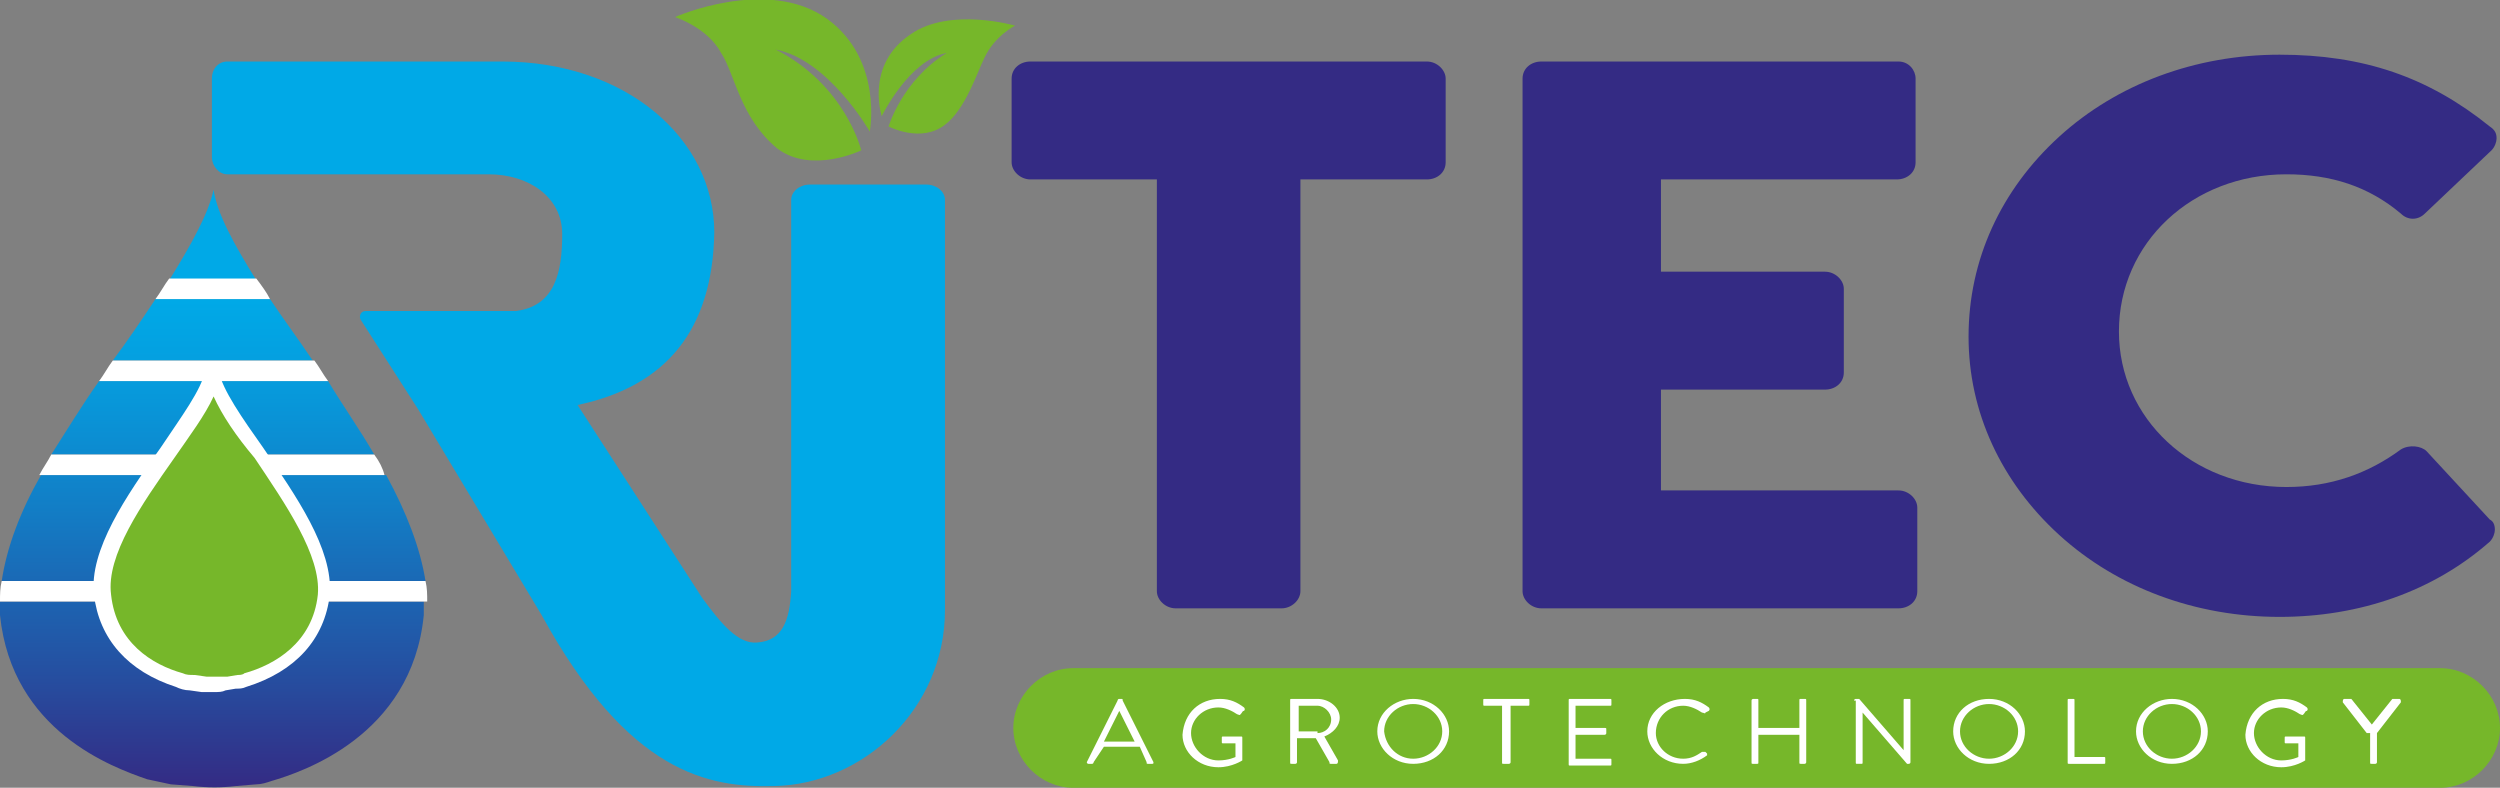 <?xml version="1.0" encoding="utf-8"?>
<!-- Generator: Adobe Illustrator 26.3.1, SVG Export Plug-In . SVG Version: 6.00 Build 0)  -->
<svg version="1.1" id="Capa_1" xmlns="http://www.w3.org/2000/svg" xmlns:xlink="http://www.w3.org/1999/xlink" x="0px" y="0px"
	 viewBox="0 0 146.3 46.1" style="enable-background:new 0 0 146.3 46.1;" xml:space="preserve">
<rect x="0" y="0" width="146.3" height="46.1" fill="#808080" stroke="none"/>
<style type="text/css">
	.st0{fill:#342B84;}
	.st1{fill:#00A9E7;}
	.st2{fill:#76B72A;}
	.st3{fill:#FFFFFF;}
	.st4{fill:url(#SVGID_1_);}
	.st5{fill:url(#SVGID_00000142163466831797685470000002856168717009421749_);}
	.st6{fill:url(#SVGID_00000175302964418712792980000009357672000499500171_);}
	.st7{fill:url(#SVGID_00000073687968167194098570000002354835995929436849_);}
	.st8{fill:url(#SVGID_00000167372574648853105370000017408449443870197132_);}
</style>
<g>
	<g>
		<g>
			<path class="st0" d="M83.5,3.6H60.3c-0.6,0-1.1,0.4-1.1,1v4.9c0,0.5,0.5,1,1.1,1h7.4v24.1c0,0.5,0.5,1,1.1,1H75
				c0.6,0,1.1-0.5,1.1-1V10.5h7.4c0.6,0,1.1-0.4,1.1-1V4.6C84.6,4.1,84.1,3.6,83.5,3.6z"/>
			<path class="st0" d="M111.1,3.6H90.2c-0.6,0-1.1,0.4-1.1,1v30c0,0.5,0.5,1,1.1,1h20.9c0.6,0,1.1-0.4,1.1-1v-4.9
				c0-0.5-0.5-1-1.1-1H97.2v-5.9h9.6c0.6,0,1.1-0.4,1.1-1v-4.9c0-0.5-0.5-1-1.1-1h-9.6v-5.4h13.8c0.6,0,1.1-0.4,1.1-1V4.6
				C112.1,4.1,111.7,3.6,111.1,3.6z"/>
			<path class="st0" d="M142,26.4c-0.3-0.3-1-0.4-1.5-0.1c-1.9,1.4-4.1,2.2-6.7,2.2c-5.5,0-9.8-4-9.8-9.1c0-5.2,4.3-9.2,9.8-9.2
				c2.6,0,4.8,0.7,6.7,2.3c0.4,0.4,1,0.4,1.4,0l3.9-3.7c0.2-0.2,0.3-0.5,0.3-0.7c0-0.3-0.1-0.5-0.4-0.7c-3.6-2.9-7.4-4.2-12.3-4.2
				c-4.9,0-9.5,1.7-12.9,4.8c-3.4,3.1-5.3,7.2-5.3,11.7c0,4.4,1.9,8.5,5.3,11.6c3.4,3.1,8,4.8,12.9,4.8c4.7,0,9-1.5,12.3-4.4
				c0.2-0.2,0.3-0.5,0.3-0.7c0-0.3-0.1-0.5-0.3-0.6L142,26.4z"/>
		</g>
		<path class="st1" d="M55.3,11.7c0-0.5-0.5-0.9-1.1-0.9h-6.8c-0.6,0-1.1,0.4-1.1,0.9v22.9c-0.1,1.7-0.5,2.9-2,3
			c-1.1,0.1-2.1-1.1-3.2-2.6l-7.3-11.3c5.2-1.1,7.9-4.4,8-10.1c0-5.5-5.2-10-12.4-10H13.3c-0.5,0-0.9,0.4-0.9,1v4.6
			c0,0.5,0.4,1,0.9,1l6.9,0h8.4c2.3,0,4.3,1.3,4.3,3.5s-0.4,4.2-2.7,4.5h-8.8c-0.3,0-0.4,0.3-0.3,0.5l3.4,5.3h0L31.7,36
			c5.1,9.3,9.8,10.1,13.6,10c5.2-0.1,10-4.5,10-10.3c0,0,0-0.1,0-0.2V11.7z"/>
		<path class="st2" d="M142.8,46.1h-80c-1.9,0-3.5-1.6-3.5-3.5v0c0-1.9,1.6-3.5,3.5-3.5h80c1.9,0,3.5,1.6,3.5,3.5v0
			C146.3,44.5,144.7,46.1,142.8,46.1z"/>
		<g>
			<path class="st3" d="M63.6,44.6l1.8-3.6c0,0,0-0.1,0.1-0.1h0.1c0.1,0,0.1,0,0.1,0.1l1.8,3.6c0,0.1,0,0.1-0.1,0.1h-0.2
				c-0.1,0-0.1,0-0.1-0.1l-0.4-0.9h-2.1L64,44.6c0,0,0,0.1-0.1,0.1h-0.2C63.6,44.7,63.6,44.6,63.6,44.6z M66.4,43.4
				c-0.3-0.6-0.6-1.2-0.9-1.8h0l-0.9,1.8H66.4z"/>
			<path class="st3" d="M71.4,40.9c0.6,0,1,0.2,1.4,0.5c0,0,0.1,0.1,0,0.2c-0.1,0-0.1,0.1-0.2,0.2c-0.1,0.1-0.1,0-0.2,0
				c-0.3-0.2-0.7-0.4-1.1-0.4c-0.9,0-1.6,0.7-1.6,1.5c0,0.8,0.7,1.6,1.6,1.6c0.6,0,1-0.2,1-0.2v-0.8h-0.7c-0.1,0-0.1,0-0.1-0.1v-0.2
				c0-0.1,0-0.1,0.1-0.1h1c0.1,0,0.1,0,0.1,0.1v1.2c0,0,0,0.1,0,0.1c0,0-0.6,0.4-1.4,0.4c-1.2,0-2.1-0.9-2.1-1.9
				C69.3,41.7,70.2,40.9,71.4,40.9z"/>
			<path class="st3" d="M75.5,41c0-0.1,0-0.1,0.1-0.1h1.5c0.7,0,1.3,0.5,1.3,1.1c0,0.5-0.4,0.9-0.9,1.1l0.8,1.4c0,0.1,0,0.2-0.1,0.2
				h-0.3c-0.1,0-0.1,0-0.1-0.1L77,43.2h-1.1v1.4c0,0.1-0.1,0.1-0.1,0.1h-0.2c-0.1,0-0.1,0-0.1-0.1V41z M77.1,42.9
				c0.4,0,0.8-0.3,0.8-0.8c0-0.4-0.4-0.8-0.8-0.8h-1.1v1.5H77.1z"/>
			<path class="st3" d="M82.7,40.9c1.2,0,2.1,0.9,2.1,1.9c0,1.1-0.9,1.9-2.1,1.9c-1.2,0-2.1-0.9-2.1-1.9
				C80.6,41.7,81.6,40.9,82.7,40.9z M82.7,44.4c0.9,0,1.7-0.7,1.7-1.6c0-0.9-0.8-1.6-1.7-1.6c-0.9,0-1.7,0.7-1.7,1.6
				C81.1,43.7,81.8,44.4,82.7,44.4z"/>
			<path class="st3" d="M87.9,41.3h-1c-0.1,0-0.1,0-0.1-0.1V41c0-0.1,0-0.1,0.1-0.1h2.5c0.1,0,0.1,0,0.1,0.1v0.2
				c0,0.1,0,0.1-0.1,0.1h-1v3.3c0,0.1-0.1,0.1-0.1,0.1H88c-0.1,0-0.1,0-0.1-0.1V41.3z"/>
			<path class="st3" d="M91.8,41c0-0.1,0-0.1,0.1-0.1h2.3c0.1,0,0.1,0,0.1,0.1v0.2c0,0.1,0,0.1-0.1,0.1h-2v1.3h1.7
				c0.1,0,0.1,0,0.1,0.1v0.2c0,0.1-0.1,0.1-0.1,0.1h-1.7v1.4h2c0.1,0,0.1,0,0.1,0.1v0.2c0,0.1,0,0.1-0.1,0.1h-2.3
				c-0.1,0-0.1,0-0.1-0.1V41z"/>
			<path class="st3" d="M98.6,40.9c0.6,0,1,0.2,1.4,0.5c0,0,0.1,0.1,0,0.2l-0.2,0.1c0,0.1-0.1,0-0.2,0c-0.3-0.2-0.7-0.4-1.1-0.4
				c-0.9,0-1.6,0.7-1.6,1.6c0,0.8,0.7,1.5,1.6,1.5c0.5,0,0.8-0.2,1.1-0.4c0.1,0,0.1,0,0.2,0l0.1,0.1c0,0,0,0.1,0,0.1
				c-0.4,0.3-0.9,0.5-1.4,0.5c-1.2,0-2.1-0.9-2.1-1.9C96.4,41.7,97.4,40.9,98.6,40.9z"/>
			<path class="st3" d="M102.5,41c0-0.1,0.1-0.1,0.1-0.1h0.2c0.1,0,0.1,0,0.1,0.1v1.6h2.4V41c0-0.1,0-0.1,0.1-0.1h0.2
				c0.1,0,0.1,0,0.1,0.1v3.6c0,0.1-0.1,0.1-0.1,0.1h-0.2c-0.1,0-0.1,0-0.1-0.1V43h-2.4v1.6c0,0.1,0,0.1-0.1,0.1h-0.2
				c-0.1,0-0.1,0-0.1-0.1V41z"/>
			<path class="st3" d="M108.5,41c0-0.1,0.1-0.1,0.1-0.1h0.1c0,0,0.1,0,0.1,0l2.6,3c0,0,0,0,0,0V41c0-0.1,0-0.1,0.1-0.1h0.2
				c0.1,0,0.1,0,0.1,0.1v3.6c0,0.1-0.1,0.1-0.1,0.1h0c0,0-0.1,0-0.1,0l-2.6-3h0v2.9c0,0.1,0,0.1-0.1,0.1h-0.2c-0.1,0-0.1,0-0.1-0.1
				V41z"/>
			<path class="st3" d="M116.4,40.9c1.2,0,2.1,0.9,2.1,1.9c0,1.1-0.9,1.9-2.1,1.9c-1.2,0-2.1-0.9-2.1-1.9
				C114.3,41.7,115.2,40.9,116.4,40.9z M116.4,44.4c0.9,0,1.7-0.7,1.7-1.6c0-0.9-0.8-1.6-1.7-1.6s-1.7,0.7-1.7,1.6
				C114.7,43.7,115.5,44.4,116.4,44.4z"/>
			<path class="st3" d="M121,41c0-0.1,0-0.1,0.1-0.1h0.2c0.1,0,0.1,0,0.1,0.1v3.3h1.7c0.1,0,0.1,0,0.1,0.1v0.2c0,0.1,0,0.1-0.1,0.1
				h-2c-0.1,0-0.1,0-0.1-0.1V41z"/>
			<path class="st3" d="M127.1,40.9c1.2,0,2.1,0.9,2.1,1.9c0,1.1-0.9,1.9-2.1,1.9c-1.2,0-2.1-0.9-2.1-1.9
				C125,41.7,126,40.9,127.1,40.9z M127.1,44.4c0.9,0,1.7-0.7,1.7-1.6c0-0.9-0.8-1.6-1.7-1.6c-0.9,0-1.7,0.7-1.7,1.6
				C125.4,43.7,126.2,44.4,127.1,44.4z"/>
			<path class="st3" d="M133.6,40.9c0.6,0,1,0.2,1.4,0.5c0,0,0.1,0.1,0,0.2c-0.1,0-0.1,0.1-0.2,0.2c-0.1,0.1-0.1,0-0.2,0
				c-0.3-0.2-0.7-0.4-1.1-0.4c-0.9,0-1.6,0.7-1.6,1.5c0,0.8,0.7,1.6,1.6,1.6c0.6,0,1-0.2,1-0.2v-0.8h-0.7c-0.1,0-0.1,0-0.1-0.1v-0.2
				c0-0.1,0-0.1,0.1-0.1h1c0.1,0,0.1,0,0.1,0.1v1.2c0,0,0,0.1,0,0.1c0,0-0.6,0.4-1.4,0.4c-1.2,0-2.1-0.9-2.1-1.9
				C131.5,41.7,132.4,40.9,133.6,40.9z"/>
			<path class="st3" d="M138.5,42.9l-1.4-1.8c0-0.1,0-0.2,0.1-0.2h0.3c0,0,0.1,0,0.1,0l1.2,1.5l1.2-1.5c0,0,0.1,0,0.1,0h0.3
				c0.1,0,0.1,0.1,0.1,0.2l-1.4,1.8v1.7c0,0.1-0.1,0.1-0.1,0.1h-0.2c-0.1,0-0.1,0-0.1-0.1V42.9z"/>
		</g>
		<g>
			<g>
				<linearGradient id="SVGID_1_" gradientUnits="userSpaceOnUse" x1="12.477" y1="46.062" x2="12.477" y2="11.073">
					<stop  offset="0" style="stop-color:#342B84"/>
					<stop  offset="0.178" style="stop-color:#264D9F"/>
					<stop  offset="0.469" style="stop-color:#127EC6"/>
					<stop  offset="0.689" style="stop-color:#059DDE"/>
					<stop  offset="0.813" style="stop-color:#00A9E7"/>
				</linearGradient>
				<path class="st4" d="M0,36c0.7,6.8,6.6,8.9,8.6,9.6c0.5,0.1,0.9,0.2,1.4,0.3l1.3,0.1c0.8,0.1,1.7,0.1,2.5,0l1.2-0.1
					c0.3,0,0.6-0.1,0.9-0.2c1.7-0.5,8.2-2.6,8.9-9.7c0-0.3,0-0.5,0-0.8H0C0,35.5,0,35.7,0,36z"/>
				
					<linearGradient id="SVGID_00000029740765343116520560000000406095426843469700_" gradientUnits="userSpaceOnUse" x1="12.477" y1="46.062" x2="12.477" y2="11.073">
					<stop  offset="0" style="stop-color:#342B84"/>
					<stop  offset="0.178" style="stop-color:#264D9F"/>
					<stop  offset="0.469" style="stop-color:#127EC6"/>
					<stop  offset="0.689" style="stop-color:#059DDE"/>
					<stop  offset="0.813" style="stop-color:#00A9E7"/>
				</linearGradient>
				<path style="fill:url(#SVGID_00000029740765343116520560000000406095426843469700_);" d="M19.2,22.3
					C19.1,22.3,19.1,22.3,19.2,22.3l-13.4,0c-1,1.4-1.9,2.9-2.8,4.3h18.9C21.1,25.2,20.1,23.8,19.2,22.3z"/>
				
					<linearGradient id="SVGID_00000014627898107109260330000014863574102182586527_" gradientUnits="userSpaceOnUse" x1="12.477" y1="46.062" x2="12.477" y2="11.073">
					<stop  offset="0" style="stop-color:#342B84"/>
					<stop  offset="0.178" style="stop-color:#264D9F"/>
					<stop  offset="0.469" style="stop-color:#127EC6"/>
					<stop  offset="0.689" style="stop-color:#059DDE"/>
					<stop  offset="0.813" style="stop-color:#00A9E7"/>
				</linearGradient>
				<path style="fill:url(#SVGID_00000014627898107109260330000014863574102182586527_);" d="M15.8,17.5H9.1
					c-0.8,1.2-1.6,2.4-2.5,3.6h11.7C17.5,19.9,16.6,18.7,15.8,17.5z"/>
				
					<linearGradient id="SVGID_00000093164867422105292660000009235493048315062920_" gradientUnits="userSpaceOnUse" x1="12.477" y1="46.062" x2="12.477" y2="11.073">
					<stop  offset="0" style="stop-color:#342B84"/>
					<stop  offset="0.178" style="stop-color:#264D9F"/>
					<stop  offset="0.469" style="stop-color:#127EC6"/>
					<stop  offset="0.689" style="stop-color:#059DDE"/>
					<stop  offset="0.813" style="stop-color:#00A9E7"/>
				</linearGradient>
				<path style="fill:url(#SVGID_00000093164867422105292660000009235493048315062920_);" d="M12.5,11.1L12.5,11.1
					c-0.3,1.4-1.3,3.2-2.6,5.3H15C13.7,14.3,12.7,12.5,12.5,11.1z"/>
				
					<linearGradient id="SVGID_00000008126445526688446370000002352766739256079752_" gradientUnits="userSpaceOnUse" x1="12.477" y1="46.062" x2="12.477" y2="11.073">
					<stop  offset="0" style="stop-color:#342B84"/>
					<stop  offset="0.178" style="stop-color:#264D9F"/>
					<stop  offset="0.469" style="stop-color:#127EC6"/>
					<stop  offset="0.689" style="stop-color:#059DDE"/>
					<stop  offset="0.813" style="stop-color:#00A9E7"/>
				</linearGradient>
				<path style="fill:url(#SVGID_00000008126445526688446370000002352766739256079752_);" d="M22.6,27.8H2.4c-1.2,2.1-2,4.2-2.3,6.2
					h24.8C24.6,32.1,23.8,30,22.6,27.8z"/>
				<path class="st3" d="M0.1,34C0,34.4,0,34.8,0,35.2h25c0-0.4,0-0.8-0.1-1.2H0.1z"/>
				<path class="st3" d="M21.9,26.6H3c-0.2,0.4-0.5,0.8-0.7,1.2h20.2C22.4,27.4,22.2,27,21.9,26.6z"/>
				<path class="st3" d="M19.2,22.3c-0.3-0.4-0.5-0.8-0.8-1.2H6.6c-0.3,0.4-0.5,0.8-0.8,1.2L19.2,22.3
					C19.1,22.3,19.1,22.3,19.2,22.3z"/>
				<path class="st3" d="M15,16.3H9.9c-0.3,0.4-0.5,0.8-0.8,1.2h6.7C15.6,17.1,15.3,16.7,15,16.3z"/>
			</g>
			<g>
				<path class="st2" d="M12.5,21.9c0.5,2.9,6.9,8.8,6.5,13c-0.4,3.7-3.7,4.8-4.6,5c-0.2,0-0.3,0.1-0.5,0.1l-0.6,0.1
					c-0.4,0-0.9,0.1-1.3,0L11.2,40c-0.3,0-0.5-0.1-0.7-0.2c-1.1-0.3-4.1-1.5-4.5-5C5.6,30.7,11.9,24.8,12.5,21.9"/>
				<path class="st3" d="M12.5,40.5c-0.2,0-0.5,0-0.7,0l-0.7-0.1c-0.3,0-0.6-0.1-0.8-0.2c-2.8-0.9-4.5-2.8-4.8-5.4
					c-0.3-2.6,1.9-5.8,3.9-8.6c1.2-1.8,2.4-3.4,2.6-4.5c0-0.2,0.2-0.4,0.4-0.4c0,0,0,0,0,0c0.2,0,0.4,0.2,0.4,0.4
					c0.2,1.1,1.4,2.8,2.6,4.5c1.9,2.8,4.1,5.9,3.9,8.6c-0.3,2.6-2,4.5-4.9,5.4c-0.2,0.1-0.4,0.1-0.6,0.1l-0.6,0.1
					C13,40.5,12.8,40.5,12.5,40.5z M12.5,23.2c-0.5,1.1-1.4,2.3-2.3,3.6c-1.9,2.7-4,5.7-3.7,8c0.3,2.8,2.4,4.1,4.2,4.6
					c0.2,0.1,0.4,0.1,0.7,0.1l0.7,0.1c0.4,0,0.8,0,1.2,0l0.6-0.1c0.1,0,0.3,0,0.4-0.1c1.8-0.5,4-1.8,4.3-4.6c0.2-2.3-1.9-5.3-3.7-8
					C13.8,25.5,13,24.3,12.5,23.2z"/>
			</g>
		</g>
	</g>
	<g>
		<path class="st2" d="M59.4,1.5c0,0-3.8-1.1-6.1,0.5c-2.7,1.8-1.7,4.8-1.7,4.8s1.6-3.3,3.8-3.7c-2.6,1.6-3.4,4.3-3.4,4.3
			s1.9,1,3.3-0.1c1.2-0.9,1.9-3.1,2.3-3.9C58.2,2.1,59.4,1.5,59.4,1.5z"/>
		<path class="st2" d="M39.5,1c0,0,5.4-2.4,8.9,0.1c3.3,2.4,2.5,6.6,2.5,6.6s-2.4-4.2-5.5-4.8c4.1,2.1,5,5.9,5,5.9s-2.9,1.4-4.9-0.1
			c-2.2-1.8-2.5-4.4-3.3-5.6C41.4,1.6,39.5,1,39.5,1z"/>
	</g>
</g>
</svg>
